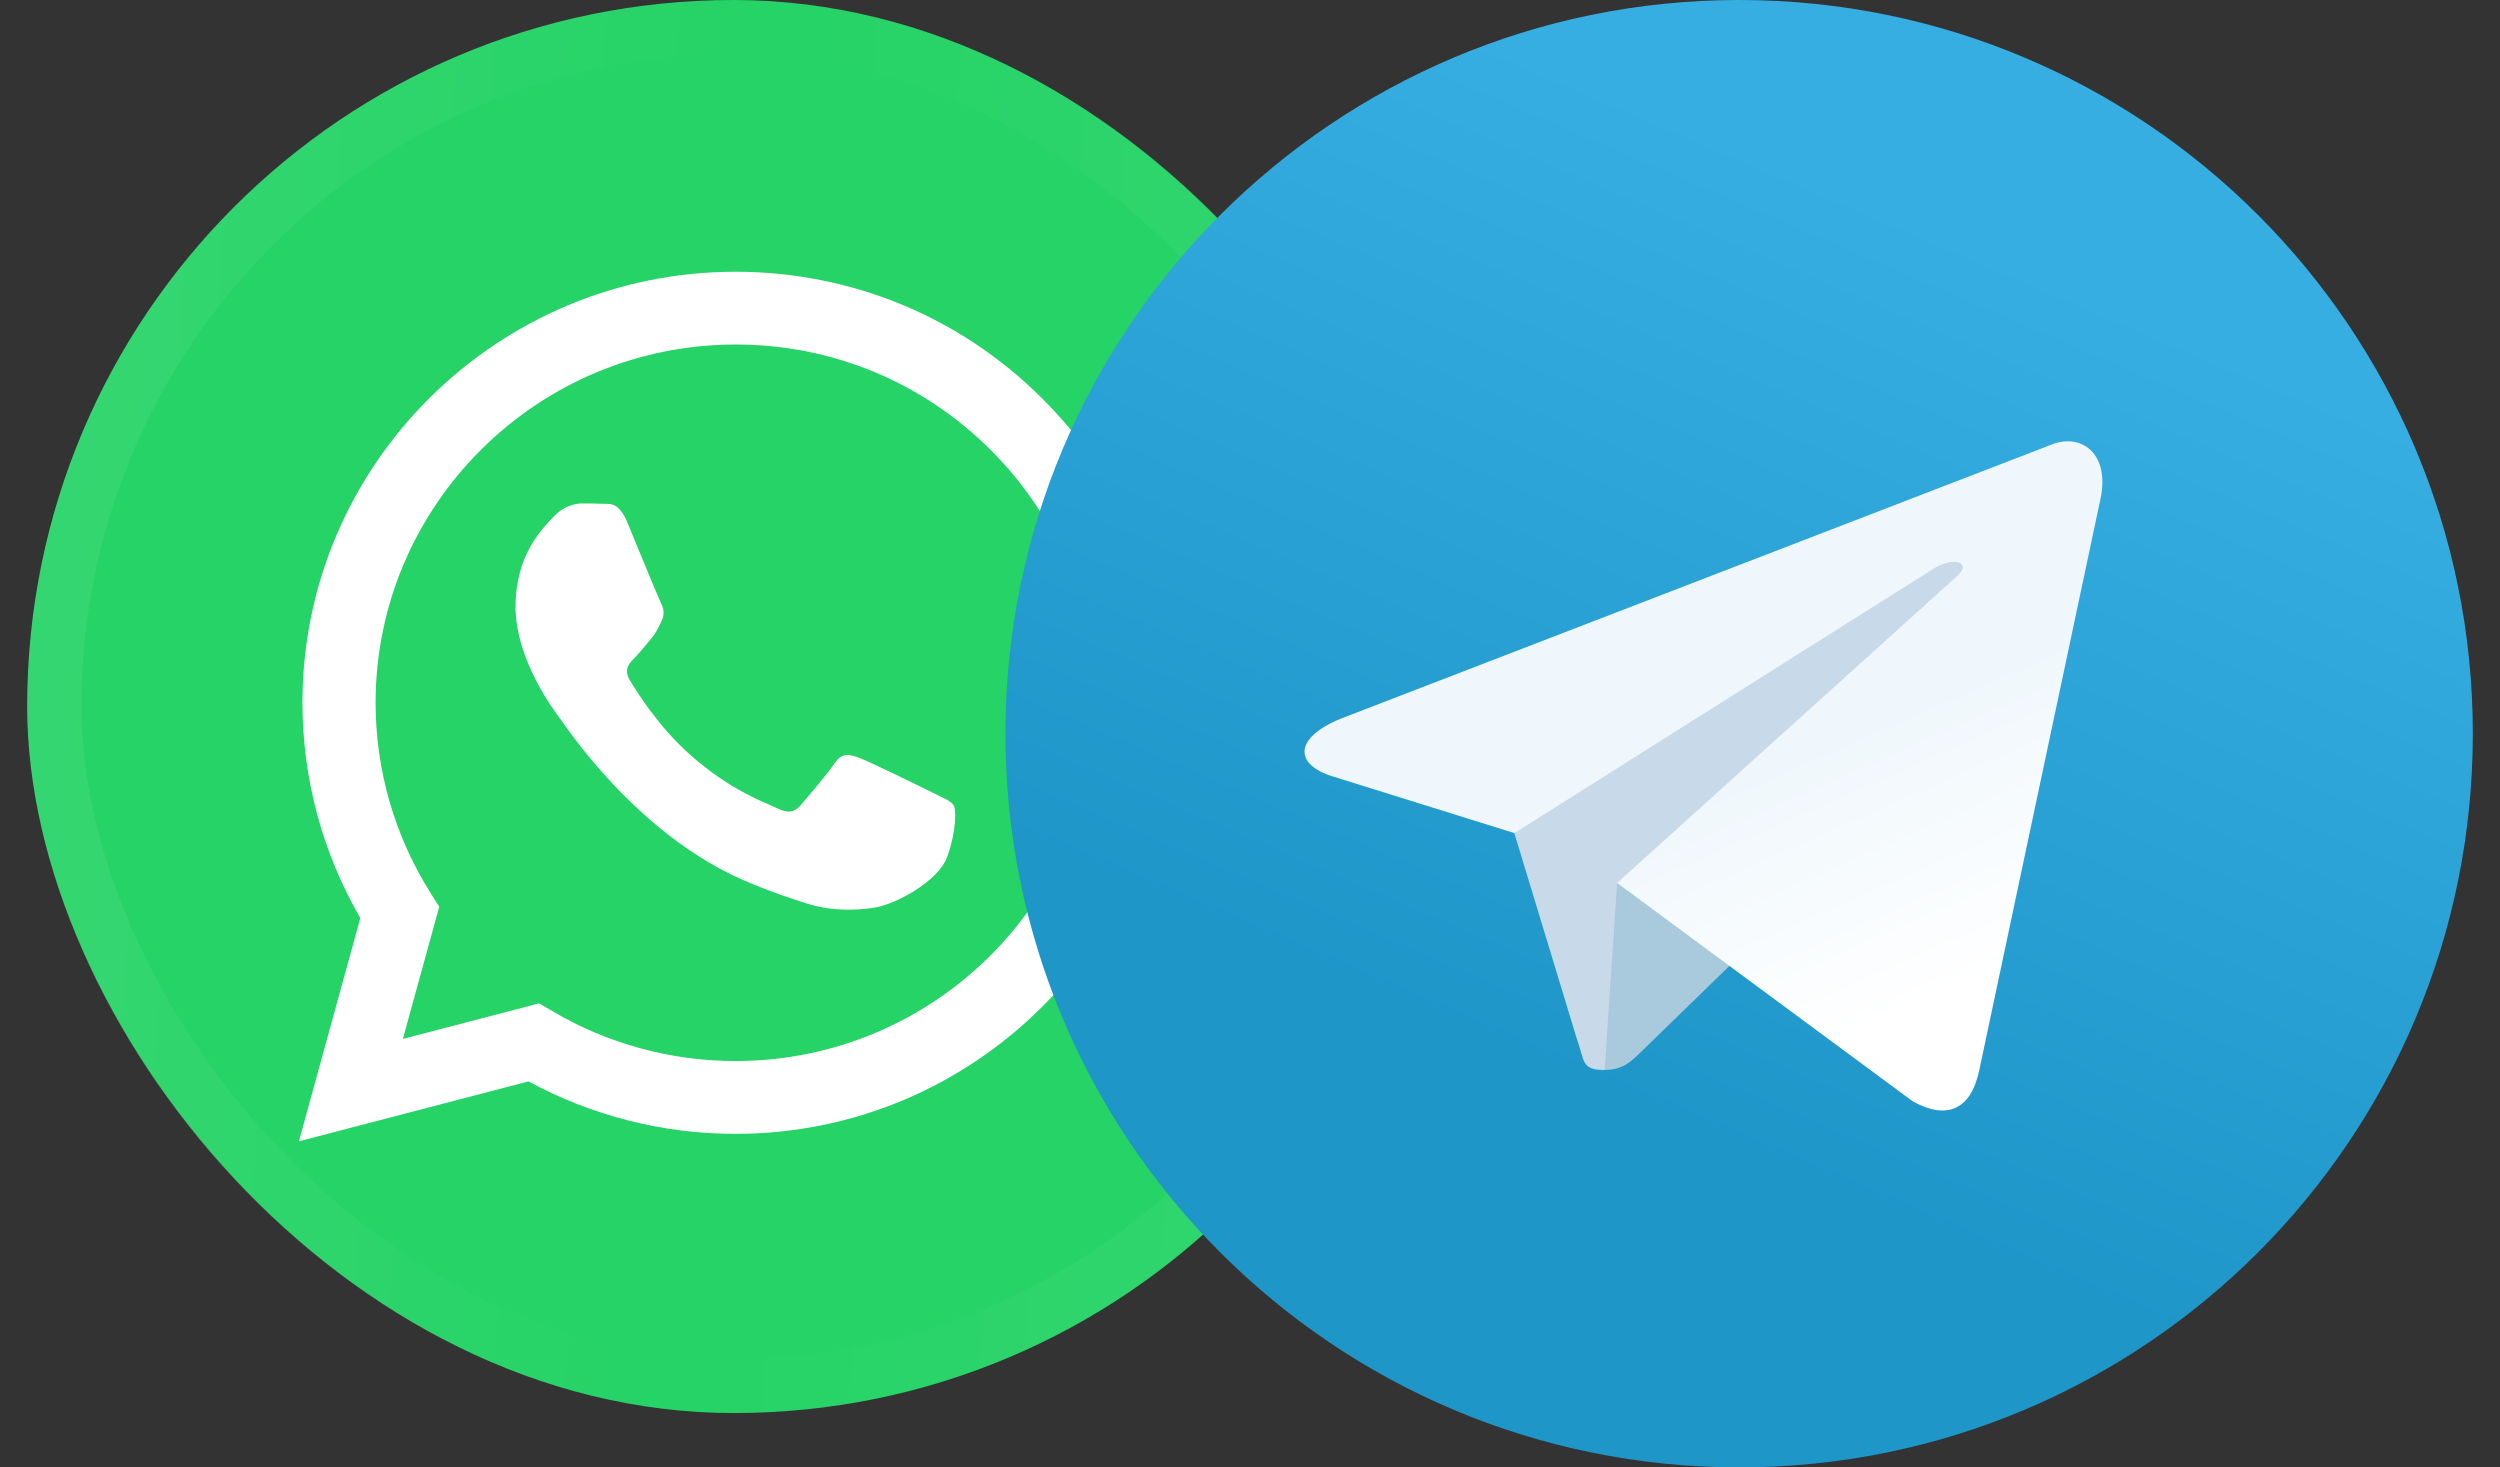 <svg width="46" height="27" viewBox="0 0 46 27" fill="none" xmlns="http://www.w3.org/2000/svg">
<rect x="0" y="0" width="46" height="27" fill="#333333" stroke="none"/>
<rect x="0.5" width="26" height="26" rx="13" fill="#25D366"/>
<rect x="1" y="0.5" width="25" height="25" rx="12.5" stroke="url(#paint0_linear_643_6248)" stroke-opacity="0.08"/>
<path fill-rule="evenodd" clip-rule="evenodd" d="M19.17 7.326C17.667 5.827 15.664 5.002 13.533 5C9.142 5 5.565 8.556 5.565 12.928C5.565 14.325 5.932 15.69 6.63 16.891L5.5 21L9.724 19.898C10.887 20.53 12.197 20.863 13.53 20.863H13.533C17.924 20.863 21.498 17.306 21.5 12.935C21.502 10.817 20.676 8.824 19.17 7.326ZM13.535 19.523H13.533C12.345 19.523 11.178 19.205 10.162 18.604L9.92 18.462L7.413 19.116L8.082 16.684L7.925 16.436C7.263 15.386 6.911 14.175 6.911 12.928C6.914 9.294 9.884 6.339 13.538 6.339C15.307 6.339 16.968 7.027 18.22 8.271C19.471 9.516 20.159 11.174 20.157 12.932C20.157 16.568 17.184 19.523 13.535 19.523ZM17.167 14.588C16.968 14.489 15.989 14.008 15.807 13.943C15.625 13.878 15.492 13.844 15.358 14.042C15.225 14.24 14.844 14.686 14.728 14.819C14.612 14.952 14.495 14.969 14.296 14.87C14.098 14.771 13.455 14.561 12.696 13.885C12.105 13.36 11.705 12.71 11.588 12.513C11.472 12.315 11.576 12.206 11.675 12.107C11.765 12.018 11.874 11.876 11.974 11.76C12.073 11.644 12.107 11.562 12.172 11.429C12.238 11.297 12.207 11.181 12.156 11.082C12.105 10.983 11.707 10.008 11.542 9.61C11.38 9.224 11.217 9.277 11.094 9.27C10.977 9.265 10.844 9.263 10.713 9.263C10.58 9.263 10.364 9.314 10.182 9.511C10 9.709 9.486 10.189 9.486 11.164C9.486 12.139 10.199 13.082 10.298 13.212C10.398 13.345 11.702 15.345 13.7 16.204C14.175 16.409 14.546 16.53 14.835 16.621C15.312 16.773 15.746 16.752 16.088 16.701C16.471 16.643 17.267 16.221 17.431 15.76C17.596 15.297 17.596 14.901 17.548 14.819C17.499 14.737 17.366 14.689 17.167 14.588Z" fill="white"/>
<g clip-path="url(#clip0_643_6248)">
<path d="M32 27C39.456 27 45.5 20.956 45.5 13.5C45.5 6.044 39.456 0 32 0C24.544 0 18.5 6.044 18.5 13.5C18.5 20.956 24.544 27 32 27Z" fill="url(#paint1_linear_643_6248)"/>
<path d="M29.525 19.688C29.088 19.688 29.162 19.522 29.011 19.106L27.725 14.873L37.625 9" fill="#C8DAEA"/>
<path d="M29.525 19.687C29.862 19.687 30.012 19.533 30.2 19.35L32 17.599L29.755 16.246" fill="#A9C9DD"/>
<path d="M29.755 16.246L35.195 20.265C35.816 20.608 36.264 20.431 36.419 19.689L38.633 9.253C38.86 8.344 38.287 7.932 37.693 8.202L24.689 13.216C23.801 13.572 23.806 14.067 24.527 14.288L27.864 15.329L35.59 10.455C35.955 10.234 36.289 10.353 36.015 10.597" fill="url(#paint2_linear_643_6248)"/>
</g>
<defs>
<linearGradient id="paint0_linear_643_6248" x1="0.5" y1="0" x2="30.119" y2="2.488" gradientUnits="userSpaceOnUse">
<stop stop-color="white"/>
<stop offset="0.46" stop-color="white" stop-opacity="0"/>
<stop offset="1" stop-color="white"/>
</linearGradient>
<linearGradient id="paint1_linear_643_6248" x1="36.501" y1="4.501" x2="29.751" y2="20.25" gradientUnits="userSpaceOnUse">
<stop stop-color="#37AEE2"/>
<stop offset="1" stop-color="#1E96C8"/>
</linearGradient>
<linearGradient id="paint2_linear_643_6248" x1="33.688" y1="13.5" x2="35.801" y2="18.307" gradientUnits="userSpaceOnUse">
<stop stop-color="#EFF7FC"/>
<stop offset="1" stop-color="white"/>
</linearGradient>
<clipPath id="clip0_643_6248">
<rect width="27" height="27" fill="white" transform="translate(18.5)"/>
</clipPath>
</defs>
</svg>
